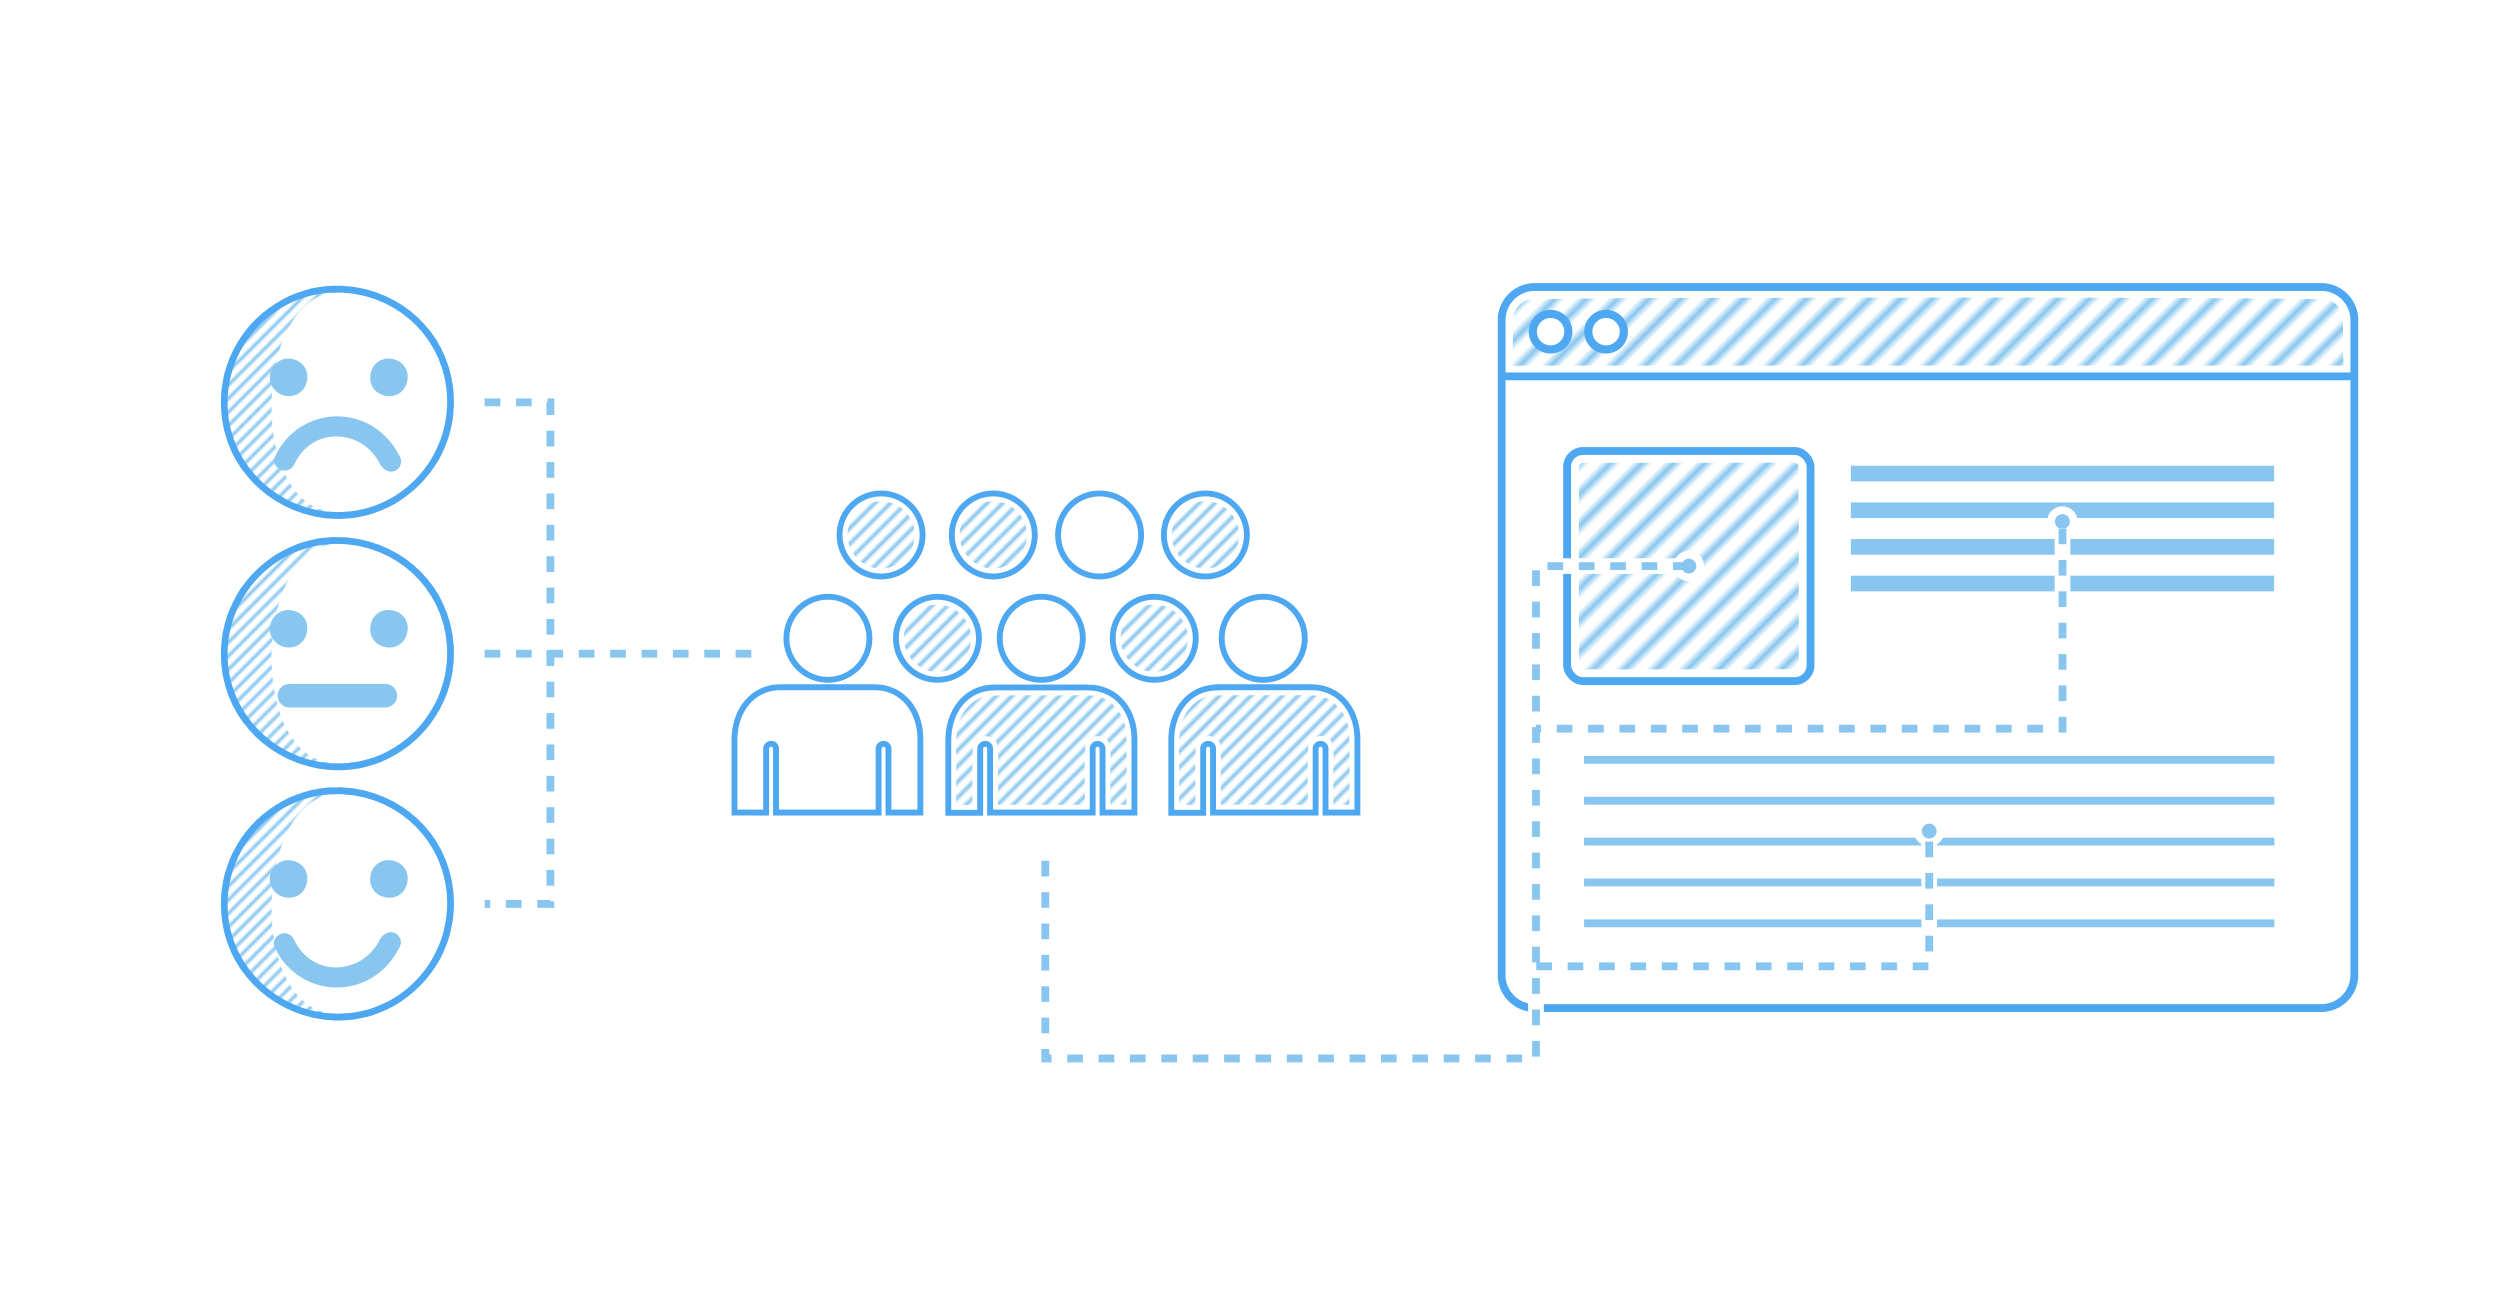 <svg xmlns="http://www.w3.org/2000/svg" xmlns:xlink="http://www.w3.org/1999/xlink" xml:space="preserve" width="1275.148" height="666.265" viewBox="0 0 337.383 176.283"><defs><pattern xlink:href="#a" id="k" x="0" y="0" patternTransform="rotate(45 -12.41 11.51)scale(.431)" preserveAspectRatio="xMidYMid"/><pattern xlink:href="#a" id="j" x="0" y="0" patternTransform="rotate(45 -12.41 11.51)scale(.431)" preserveAspectRatio="xMidYMid"/><pattern xlink:href="#a" id="i" x="0" y="0" patternTransform="rotate(45 -12.41 11.51)scale(.431)" preserveAspectRatio="xMidYMid"/><pattern xlink:href="#c" id="t" patternTransform="rotate(45 -14.403 -34.861)scale(.5)" preserveAspectRatio="xMidYMid"/><pattern xlink:href="#c" id="u" patternTransform="rotate(45 15.057 36.32)scale(.5)" preserveAspectRatio="xMidYMid"/><pattern xlink:href="#d" id="l" patternTransform="rotate(45 8.955 69.227)scale(.5)" preserveAspectRatio="xMidYMid"/><pattern xlink:href="#d" id="m" patternTransform="rotate(45 21.884 52.832)scale(.5)" preserveAspectRatio="xMidYMid"/><pattern xlink:href="#d" id="n" patternTransform="rotate(45 -20.417 -1.685)scale(.5)" preserveAspectRatio="xMidYMid"/><pattern xlink:href="#d" id="o" patternTransform="rotate(45 1.6 51.469)scale(.5)" preserveAspectRatio="xMidYMid"/><pattern xlink:href="#d" id="p" patternTransform="rotate(45 -6.023 33.066)scale(.5)" preserveAspectRatio="xMidYMid"/><pattern xlink:href="#d" id="q" patternTransform="rotate(45 -13.028 16.154)scale(.5)" preserveAspectRatio="xMidYMid"/><pattern xlink:href="#d" id="r" patternTransform="rotate(45 14.745 35.597)scale(.5)" preserveAspectRatio="xMidYMid"/><pattern xlink:href="#d" id="s" patternTransform="rotate(45 7.573 18.282)scale(.5)" preserveAspectRatio="xMidYMid"/><pattern xlink:href="#a" id="d" x="0" y="0" patternTransform="rotate(45)scale(.5)" preserveAspectRatio="xMidYMid"/><pattern xlink:href="#a" id="c" x="0" y="0" patternTransform="rotate(45)scale(.5)" preserveAspectRatio="xMidYMid"/><pattern xlink:href="#a" id="h" x="0" y="0" patternTransform="rotate(45 94.169 284.22)" preserveAspectRatio="xMidYMid"/><pattern xlink:href="#a" id="g" x="0" y="0" patternTransform="rotate(45 94.169 284.22)" preserveAspectRatio="xMidYMid"/><pattern id="a" width="2.5" height="1" patternTransform="scale(2)" patternUnits="userSpaceOnUse" preserveAspectRatio="xMidYMid" style="fill:#88c6ef"><path d="M0-.5h1v2H0z" style="stroke:none"/></pattern><path id="f" d="M701.4 128.2c-2-4.9-10-15.7-40.9-15.7s-38.9 10.8-40.9 15.7c-.5 1.1-.7 2.3-.7 3.5v26.9h46v8.3h-71.7s-27.6-2-27.6 45.2 27.6 45.2 27.6 45.2h17.4v-22.5c0-17.5 14.2-31.8 31.8-31.8h39.2c11.4 0 20.6-9.2 20.6-20.7v-50.8c-.1-1-.3-2.2-.8-3.3m-63.5 19.3c-4.6 0-8.3-3.7-8.3-8.3s3.7-8.3 8.3-8.3 8.3 3.7 8.3 8.3-3.7 8.3-8.3 8.3"/></defs><path d="M0 0h337.383v176.283H0Z" style="fill:#fff;fill-opacity:1;stroke:none;stroke-width:.558;stroke-dasharray:none;stroke-dashoffset:0;stroke-opacity:1;paint-order:stroke fill markers"/><path d="M249.78 68.859h57.123m-57.122 4.945h57.122" style="fill:none;stroke:#88c6ef;stroke-width:2.117;stroke-linecap:butt;stroke-linejoin:miter;stroke-dasharray:none;stroke-opacity:1"/><path fill="none" d="M202.652 50.792h115.076M207.13 38.735h106.118a4.47 4.47 0 0 1 4.48 4.479v88.35a4.47 4.47 0 0 1-4.48 4.478H207.13a4.47 4.47 0 0 1-4.48-4.479v-88.35a4.47 4.47 0 0 1 4.48-4.478z" style="fill:#000;fill-opacity:0;stroke:#4ea8f1;stroke-width:1.058;stroke-linecap:butt;stroke-linejoin:miter;stroke-dasharray:none;stroke-opacity:1"/><rect width="32.852" height="31.054" x="211.486" y="60.865" fill="none" ry="2.143" style="fill:#000;fill-opacity:0;stroke:#4ea8f1;stroke-width:1.058;stroke-linejoin:round;stroke-miterlimit:10;stroke-dasharray:none"/><path d="M213.774 102.543h93.162m-93.162 5.516h93.162m-93.162 5.516h93.162M213.774 119.091h93.162m-93.162 5.516h93.162" style="fill:none;stroke:#88c6ef;stroke-width:1.058;stroke-linecap:butt;stroke-linejoin:miter;stroke-dasharray:none;stroke-opacity:1"/><path d="M249.78 63.912h57.123m-57.122 14.837h57.122" style="fill:none;stroke:#88c6ef;stroke-width:2.117;stroke-linecap:butt;stroke-linejoin:miter;stroke-dasharray:none;stroke-opacity:1"/><path d="M241.804 62.429c-9.394.054-18.797-.006-28.186.046-.805.105-.53 1.152-.535 1.718-.01 8.6-.04 17.21.035 25.808.53.651 1.515.219 2.24.33 9.017-.01 18.042.032 27.055-.041.667-.523.217-1.514.336-2.238-.027-8.439.072-16.892-.07-25.323-.193-.27-.566-.321-.875-.3" style="fill:url(#g);fill-opacity:1;stroke:none;stroke-width:1.058;stroke-linejoin:round;stroke-miterlimit:10;stroke-dasharray:none"/><path d="M244.73 40.177c-12.796.039-25.6-.039-38.39.251-1.422.304-2.35 1.808-2.127 3.22a573 573 0 0 0-.09 5.712c5.878-.052 11.763-.002 17.644-.02h94.512c-.12-2.034-.026-4.075-.113-6.11-.031-.93-.313-1.771-1.128-2.333-1.107-.875-2.562-.428-3.848-.549-22.113-.242-44.23-.182-66.343-.172h-.1z" style="fill:url(#h);fill-opacity:1;stroke:none;stroke-width:.49;stroke-linejoin:round;stroke-miterlimit:10;stroke-dasharray:none;stroke-opacity:1"/><circle cx="209.257" cy="44.761" r="2.399" style="fill:#fff;fill-opacity:1;stroke:#4ea8f1;stroke-width:1.102;stroke-linejoin:round;stroke-miterlimit:10;stroke-dasharray:none;stroke-dashoffset:0;stroke-opacity:1"/><circle cx="216.745" cy="44.761" r="2.399" style="fill:#fff;fill-opacity:1;stroke:#4ea8f1;stroke-width:1.102;stroke-linejoin:round;stroke-miterlimit:10;stroke-dasharray:none;stroke-dashoffset:0;stroke-opacity:1"/><circle cx="278.326" cy="70.391" r="1.533" style="fill:#88c6ef;fill-opacity:1;stroke:#fff;stroke-width:1.058;stroke-linecap:round;stroke-linejoin:bevel;stroke-miterlimit:10;stroke-dasharray:none;stroke-dashoffset:0;stroke-opacity:1;paint-order:stroke fill markers"/><path d="m81.66 111.387 92.406 31.982h33.221V76.398h20.628m50.427-5.067v27.005h-71.055m53.068 15.24v16.832h-53.068" style="fill:none;fill-opacity:1;stroke:#fff;stroke-width:2.117;stroke-linecap:butt;stroke-linejoin:miter;stroke-dasharray:none;stroke-dashoffset:0;stroke-opacity:1"/><circle cx="227.915" cy="76.398" r="1.533" style="fill:#88c6ef;fill-opacity:1;stroke:#fff;stroke-width:1.058;stroke-linecap:round;stroke-linejoin:bevel;stroke-miterlimit:10;stroke-dasharray:none;stroke-dashoffset:0;stroke-opacity:1;paint-order:stroke fill markers"/><circle cx="260.355" cy="112.158" r="1.533" style="fill:#88c6ef;fill-opacity:1;stroke:#fff;stroke-width:1.058;stroke-linecap:round;stroke-linejoin:bevel;stroke-miterlimit:10;stroke-dasharray:none;stroke-dashoffset:0;stroke-opacity:1;paint-order:stroke fill markers"/><path d="M141.066 116.163v26.677h66.221V76.398h20.628m50.427-5.067v27.005h-71.055m53.068 15.24v16.832h-53.068" style="fill:none;fill-opacity:1;stroke:#88c6ef;stroke-width:1.058;stroke-linecap:butt;stroke-linejoin:miter;stroke-dasharray:2.117,2.117;stroke-dashoffset:0;stroke-opacity:1"/><path d="M45.24 72.49c-5.8.013-11.358 3.634-13.841 8.853-2.57 5.166-2.006 11.77 1.57 16.332 3.48 4.63 9.621 7.074 15.329 6.043 5.746-.971 10.685-5.445 12.3-11.032 1.56-5.161.31-11.125-3.404-15.078-3.007-3.314-7.488-5.197-11.954-5.118m.32.913c8.254.057 14.869 6.615 14.783 14.84-.03 8.054-6.615 14.87-14.841 14.784-12.322.054-11.318-29.6.057-29.624" style="fill:url(#i);fill-opacity:1;stroke:none;stroke-width:.288"/><path d="M45.24 106.257c-5.8.013-11.358 3.635-13.841 8.854-2.57 5.165-2.006 11.77 1.57 16.33 3.48 4.632 9.621 7.076 15.329 6.044 5.746-.97 10.685-5.445 12.3-11.032 1.56-5.161.31-11.125-3.404-15.078-3.007-3.313-7.488-5.197-11.954-5.118m.32.913c8.254.057 14.869 6.615 14.783 14.84-.03 8.054-6.615 14.871-14.841 14.785-12.322.054-11.318-29.601.057-29.625" style="fill:url(#j);fill-opacity:1;stroke:none;stroke-width:.288"/><path d="M52.724 125.8c-.532.018-1.06.364-1.428.903-1.064 2.301-3.307 3.797-5.838 3.854-2.531.058-4.717-1.438-5.781-3.768-.374-.776-1.237-1.035-1.84-.719-.777.374-1.094 1.065-.72 1.841 1.467 3.25 4.832 5.407 8.427 5.35 3.596-.029 6.817-2.128 8.456-5.609.288-.69-.086-1.466-.748-1.754a1.26 1.26 0 0 0-.528-.097M52.547 116.087c-1.467-.058-2.531 1.007-2.588 2.473-.058 1.467 1.006 2.503 2.473 2.589 1.467.057 2.502-1.007 2.589-2.474.057-1.467-1.007-2.502-2.474-2.588M39 116.087c-1.466-.058-2.56 1.208-2.589 2.473-.057 1.467 1.208 2.56 2.474 2.589 1.467.057 2.502-1.007 2.589-2.474.057-1.467-1.007-2.502-2.474-2.588" style="fill:#88c6ef;stroke-width:.288;fill-opacity:1"/><path d="M45.232 106.257c-5.739.019-11.242 3.56-13.757 8.699-2.641 5.164-2.125 11.815 1.443 16.42 3.46 4.657 9.606 7.134 15.327 6.117 5.74-.946 10.684-5.393 12.328-10.96 1.619-5.231.32-11.306-3.491-15.28-3.01-3.24-7.437-5.076-11.85-4.996m.326.914c8.255.057 14.87 6.615 14.783 14.84-.028 8.054-6.615 14.87-14.84 14.784-8.054-.057-14.87-6.615-14.784-14.84.029-8.054 6.587-14.842 14.841-14.784" style="fill:#4ea8f1;stroke-width:.288"/><path d="M39.052 92.302c-.88 0-1.587.708-1.587 1.587 0 .88.708 1.588 1.587 1.588h12.956c.88 0 1.587-.709 1.587-1.588s-.708-1.587-1.587-1.587zM52.548 82.32c-1.467-.058-2.531 1.006-2.588 2.472-.058 1.467 1.006 2.503 2.473 2.589 1.467.057 2.502-1.007 2.589-2.474.057-1.467-1.007-2.502-2.474-2.588M39.002 82.32c-1.467-.058-2.56 1.207-2.589 2.472-.057 1.467 1.208 2.56 2.473 2.589 1.467.057 2.502-1.007 2.589-2.474.057-1.467-1.007-2.502-2.473-2.588" style="fill:#88c6ef;stroke-width:.288;fill-opacity:1"/><path d="M45.24 72.49c-5.8.013-11.358 3.635-13.842 8.854-2.569 5.165-2.004 11.77 1.572 16.33 3.478 4.631 9.62 7.075 15.328 6.043 5.746-.97 10.684-5.444 12.3-11.032 1.56-5.16.31-11.124-3.404-15.077-3.007-3.313-7.488-5.197-11.954-5.118m.32.912c8.254.058 14.869 6.616 14.782 14.841-.028 8.054-6.614 14.87-14.84 14.785-8.053-.058-14.87-6.616-14.784-14.842.029-8.053 6.587-14.841 14.841-14.784" style="fill:#4ea8f1;stroke-width:.288"/><path d="M45.24 38.566c-5.8.013-11.358 3.634-13.841 8.853-2.57 5.166-2.006 11.77 1.57 16.332 3.48 4.63 9.621 7.075 15.329 6.043 5.746-.971 10.685-5.445 12.3-11.032 1.56-5.161.31-11.125-3.404-15.078-3.007-3.313-7.488-5.197-11.954-5.118m.32.913c8.254.057 14.869 6.615 14.783 14.84-.03 8.054-6.615 14.87-14.841 14.785-12.322.053-11.318-29.601.057-29.625" style="fill:url(#k);fill-opacity:1;stroke:none;stroke-width:.288"/><path d="M45.587 56.19c-3.595-.058-6.96 2.1-8.427 5.35-.374.777-.057 1.467.72 1.84.603.317 1.465.058 1.84-.719 1.064-2.33 3.25-3.825 5.78-3.767 2.531.057 4.775 1.553 5.84 3.854.488.719 1.265 1.092 1.955.805.662-.288 1.036-1.064.748-1.754-1.64-3.48-4.86-5.58-8.456-5.609M52.547 48.396c-1.466-.058-2.531 1.006-2.588 2.473-.058 1.467 1.006 2.503 2.473 2.589 1.467.057 2.502-1.007 2.589-2.473.057-1.467-1.007-2.503-2.474-2.59M39 48.396c-1.466-.058-2.56 1.207-2.588 2.473-.058 1.467 1.208 2.56 2.473 2.589 1.467.057 2.503-1.007 2.59-2.473.057-1.467-1.008-2.503-2.475-2.59" style="fill:#88c6ef;stroke-width:.288;fill-opacity:1"/><path d="M45.232 38.566c-5.738.019-11.242 3.56-13.757 8.698-2.655 5.189-2.119 11.88 1.494 16.487 3.484 4.637 9.64 7.085 15.354 6.037 5.68-.968 10.568-5.363 12.227-10.87 1.645-5.221.376-11.299-3.41-15.293-3.011-3.278-7.465-5.14-11.908-5.059m.326.913c8.254.058 14.87 6.616 14.784 14.842-.029 8.053-6.616 14.87-14.842 14.783-8.053-.058-14.869-6.615-14.783-14.841.029-8.053 6.586-14.841 14.84-14.784" style="fill:#4ea8f1;stroke-width:.288"/><g transform="translate(9.525)"><circle cx="153.145" cy="72.196" r="5.604" style="fill:#fff;fill-opacity:1;stroke:#4ea8f1;stroke-width:.794;stroke-dasharray:none;stroke-opacity:1"/><circle cx="146.24" cy="86.14" r="5.604" style="fill:#fff;fill-opacity:1;stroke:#4ea8f1;stroke-width:.794;stroke-dasharray:none;stroke-opacity:1"/><path d="M137.3 92.778h-12.61c-3.836 0-6.238 3.17-6.238 7.14v9.773h4.303v-8.64c0-.4.334-.667.667-.667.4 0 .668.267.668.667v8.607h13.844v-8.607c0-.4.333-.667.667-.667.4 0 .667.334.667.667v8.607h4.303V99.95c.067-4.004-2.368-7.173-6.271-7.173z" style="fill:#fff;fill-opacity:1;stroke:#4ea8f1;stroke-width:.794;stroke-dasharray:none;stroke-opacity:1"/><circle cx="138.868" cy="72.196" r="5.604" style="fill:#fff;fill-opacity:1;stroke:#4ea8f1;stroke-width:.794;stroke-dasharray:none;stroke-opacity:1"/><path d="M155.347 86.14a5.595 5.595 0 0 0 5.604 5.604 5.595 5.595 0 0 0 5.604-5.604 5.595 5.595 0 0 0-5.604-5.604 5.595 5.595 0 0 0-5.604 5.604zM154.78 92.778c-3.836 0-6.238 3.17-6.238 7.14v9.773h4.303v-8.64c0-.4.334-.667.667-.667.4 0 .667.267.667.667v8.607h13.844v-8.607c0-.4.334-.667.667-.667.4 0 .668.334.668.667v8.607h4.303V99.95c.067-4.037-2.369-7.206-6.238-7.206H154.78z" style="fill:#fff;fill-opacity:1;stroke:#4ea8f1;stroke-width:.794;stroke-dasharray:none;stroke-opacity:1"/><circle cx="102.206" cy="86.14" r="5.604" style="fill:#fff;fill-opacity:1;stroke:#4ea8f1;stroke-width:.794;stroke-dasharray:none;stroke-opacity:1"/><path d="M93.867 109.658v-8.607c0-.4.333-.667.667-.667.4 0 .667.267.667.667v8.607h13.844v-8.607c0-.4.333-.667.667-.667.4 0 .667.334.667.667v8.607h4.303V99.95c.067-4.037-2.368-7.206-6.238-7.206H95.835c-3.837 0-6.238 3.17-6.238 7.139v9.774zM125.39 86.14a5.595 5.595 0 0 0 5.605 5.604 5.595 5.595 0 0 0 5.604-5.604 5.595 5.595 0 0 0-5.604-5.604 5.595 5.595 0 0 0-5.604 5.604z" style="fill:#fff;fill-opacity:1;stroke:#4ea8f1;stroke-width:.794;stroke-dasharray:none;stroke-opacity:1"/><circle cx="109.378" cy="72.196" r="5.604" style="fill:#fff;fill-opacity:1;stroke:#4ea8f1;stroke-width:.794;stroke-dasharray:none;stroke-opacity:1"/><circle cx="124.523" cy="72.196" r="5.604" style="fill:#fff;fill-opacity:1;stroke:#4ea8f1;stroke-width:.794;stroke-dasharray:none;stroke-opacity:1"/><circle cx="116.984" cy="86.14" r="5.604" style="fill:#fff;fill-opacity:1;stroke:#4ea8f1;stroke-width:.794;stroke-dasharray:none;stroke-opacity:1"/><path d="M135.69 93.824c-3.941.071-7.889-.064-11.826.065-2.375.327-4.059 2.576-4.256 4.878-.237 2.186-.015 4.39-.098 6.584v3.282h2.187c.03-2.687-.073-5.39.065-8.067.335-1.497 2.755-1.666 3.258-.199.294 1.739.044 3.525.128 5.284v2.949h11.729c.036-2.698-.097-5.413.087-8.098.386-1.497 2.848-1.551 3.247-.037.274 1.511.029 3.058.115 4.585v3.55h2.186c-.047-3.381.11-6.771-.105-10.146-.318-2.333-2.24-4.58-4.718-4.58a24 24 0 0 0-2-.05" style="fill:url(#c);fill-opacity:1;stroke:none;stroke-width:.794;stroke-dasharray:none;stroke-opacity:1"/><path d="M109.277 67.666c-2.621-.021-4.83 2.604-4.385 5.183.315 2.391 2.75 4.24 5.142 3.829 2.218-.296 3.985-2.401 3.882-4.641-.02-2.376-2.248-4.531-4.639-4.371" style="fill:url(#d);fill-opacity:1;stroke:none;stroke-width:.794;stroke-dasharray:none;stroke-opacity:1"/><path d="M160.85 81.61c-2.62-.022-4.829 2.604-4.384 5.183.314 2.391 2.75 4.239 5.141 3.828 2.218-.296 3.986-2.4 3.883-4.64-.02-2.376-2.248-4.532-4.64-4.371" style="fill:url(#l);fill-opacity:1;stroke:none;stroke-width:.794;stroke-dasharray:none;stroke-opacity:1"/><path d="M153.045 67.666c-2.622-.022-4.83 2.604-4.385 5.183.314 2.391 2.75 4.239 5.141 3.828 2.218-.295 3.986-2.4 3.883-4.64-.02-2.376-2.248-4.532-4.639-4.371" style="fill:url(#m);fill-opacity:1;stroke:none;stroke-width:.794;stroke-dasharray:none;stroke-opacity:1"/><path d="M102.106 81.61c-2.622-.022-4.83 2.604-4.385 5.183.314 2.391 2.75 4.239 5.141 3.828 2.218-.296 3.986-2.4 3.883-4.64-.02-2.376-2.248-4.532-4.639-4.371" style="fill:url(#n);fill-opacity:1;stroke:none;stroke-width:.794;stroke-dasharray:none;stroke-opacity:1"/><path d="M146.14 81.61c-2.622-.022-4.83 2.604-4.386 5.183.315 2.391 2.75 4.239 5.142 3.828 2.218-.296 3.985-2.4 3.882-4.64-.019-2.376-2.248-4.532-4.638-4.371" style="fill:url(#o);fill-opacity:1;stroke:none;stroke-width:.794;stroke-dasharray:none;stroke-opacity:1"/><path d="M130.895 81.61c-2.622-.022-4.83 2.604-4.386 5.183.315 2.391 2.75 4.239 5.142 3.828 2.218-.296 3.985-2.4 3.882-4.64-.019-2.376-2.248-4.532-4.638-4.371" style="fill:url(#p);fill-opacity:1;stroke:none;stroke-width:.794;stroke-dasharray:none;stroke-opacity:1"/><path d="M116.884 81.61c-2.622-.022-4.83 2.604-4.385 5.183.314 2.391 2.75 4.239 5.141 3.828 2.218-.296 3.986-2.4 3.883-4.64-.02-2.376-2.248-4.532-4.639-4.371" style="fill:url(#q);fill-opacity:1;stroke:none;stroke-width:.794;stroke-dasharray:none;stroke-opacity:1"/><path d="M138.767 67.666c-2.621-.022-4.83 2.604-4.385 5.183.315 2.391 2.75 4.239 5.142 3.828 2.218-.295 3.985-2.4 3.882-4.64-.02-2.376-2.248-4.532-4.639-4.371" style="fill:url(#r);fill-opacity:1;stroke:none;stroke-width:.794;stroke-dasharray:none;stroke-opacity:1"/><path d="M124.423 67.666c-2.622-.022-4.83 2.604-4.385 5.183.314 2.391 2.75 4.239 5.142 3.828 2.217-.295 3.985-2.4 3.882-4.64-.02-2.376-2.248-4.532-4.639-4.371" style="fill:url(#s);fill-opacity:1;stroke:none;stroke-width:.794;stroke-dasharray:none;stroke-opacity:1"/><path d="M106.82 93.798c-3.94.071-7.888-.064-11.825.065-2.375.327-4.06 2.576-4.256 4.879-.237 2.185-.015 4.39-.098 6.583v3.282h2.187c.03-2.687-.073-5.39.065-8.067.334-1.497 2.755-1.665 3.257-.199.294 1.739.045 3.526.13 5.284v2.949h11.728c.036-2.698-.097-5.413.087-8.098.385-1.496 2.848-1.551 3.247-.037.274 1.511.029 3.058.115 4.585v3.55h2.185c-.046-3.381.111-6.771-.105-10.146-.317-2.333-2.239-4.58-4.717-4.58a24 24 0 0 0-2-.05" style="fill:url(#t);fill-opacity:1;stroke:none;stroke-width:.794;stroke-dasharray:none;stroke-opacity:1"/><path d="M165.782 93.815c-3.94.071-7.888-.064-11.825.065-2.375.327-4.06 2.576-4.257 4.878-.236 2.186-.014 4.39-.098 6.584v3.282h2.188c.03-2.688-.073-5.39.065-8.068.334-1.497 2.755-1.665 3.257-.198.294 1.738.045 3.525.129 5.284v2.948h11.728c.037-2.697-.096-5.412.088-8.097.385-1.497 2.847-1.551 3.246-.037.275 1.511.03 3.058.116 4.585v3.55h2.185c-.047-3.381.111-6.772-.105-10.146-.318-2.333-2.24-4.58-4.717-4.58a24 24 0 0 0-2-.05" style="fill:url(#u);fill-opacity:1;stroke:none;stroke-width:.794;stroke-dasharray:none;stroke-opacity:1"/></g><path d="M65.404 88.22h36.273M65.404 54.296h8.871v67.691h-8.871" style="fill:none;stroke:#88c6ef;stroke-width:1.058;stroke-linecap:butt;stroke-linejoin:miter;stroke-dasharray:2.117,2.117;stroke-dashoffset:0;stroke-opacity:1"/></svg>